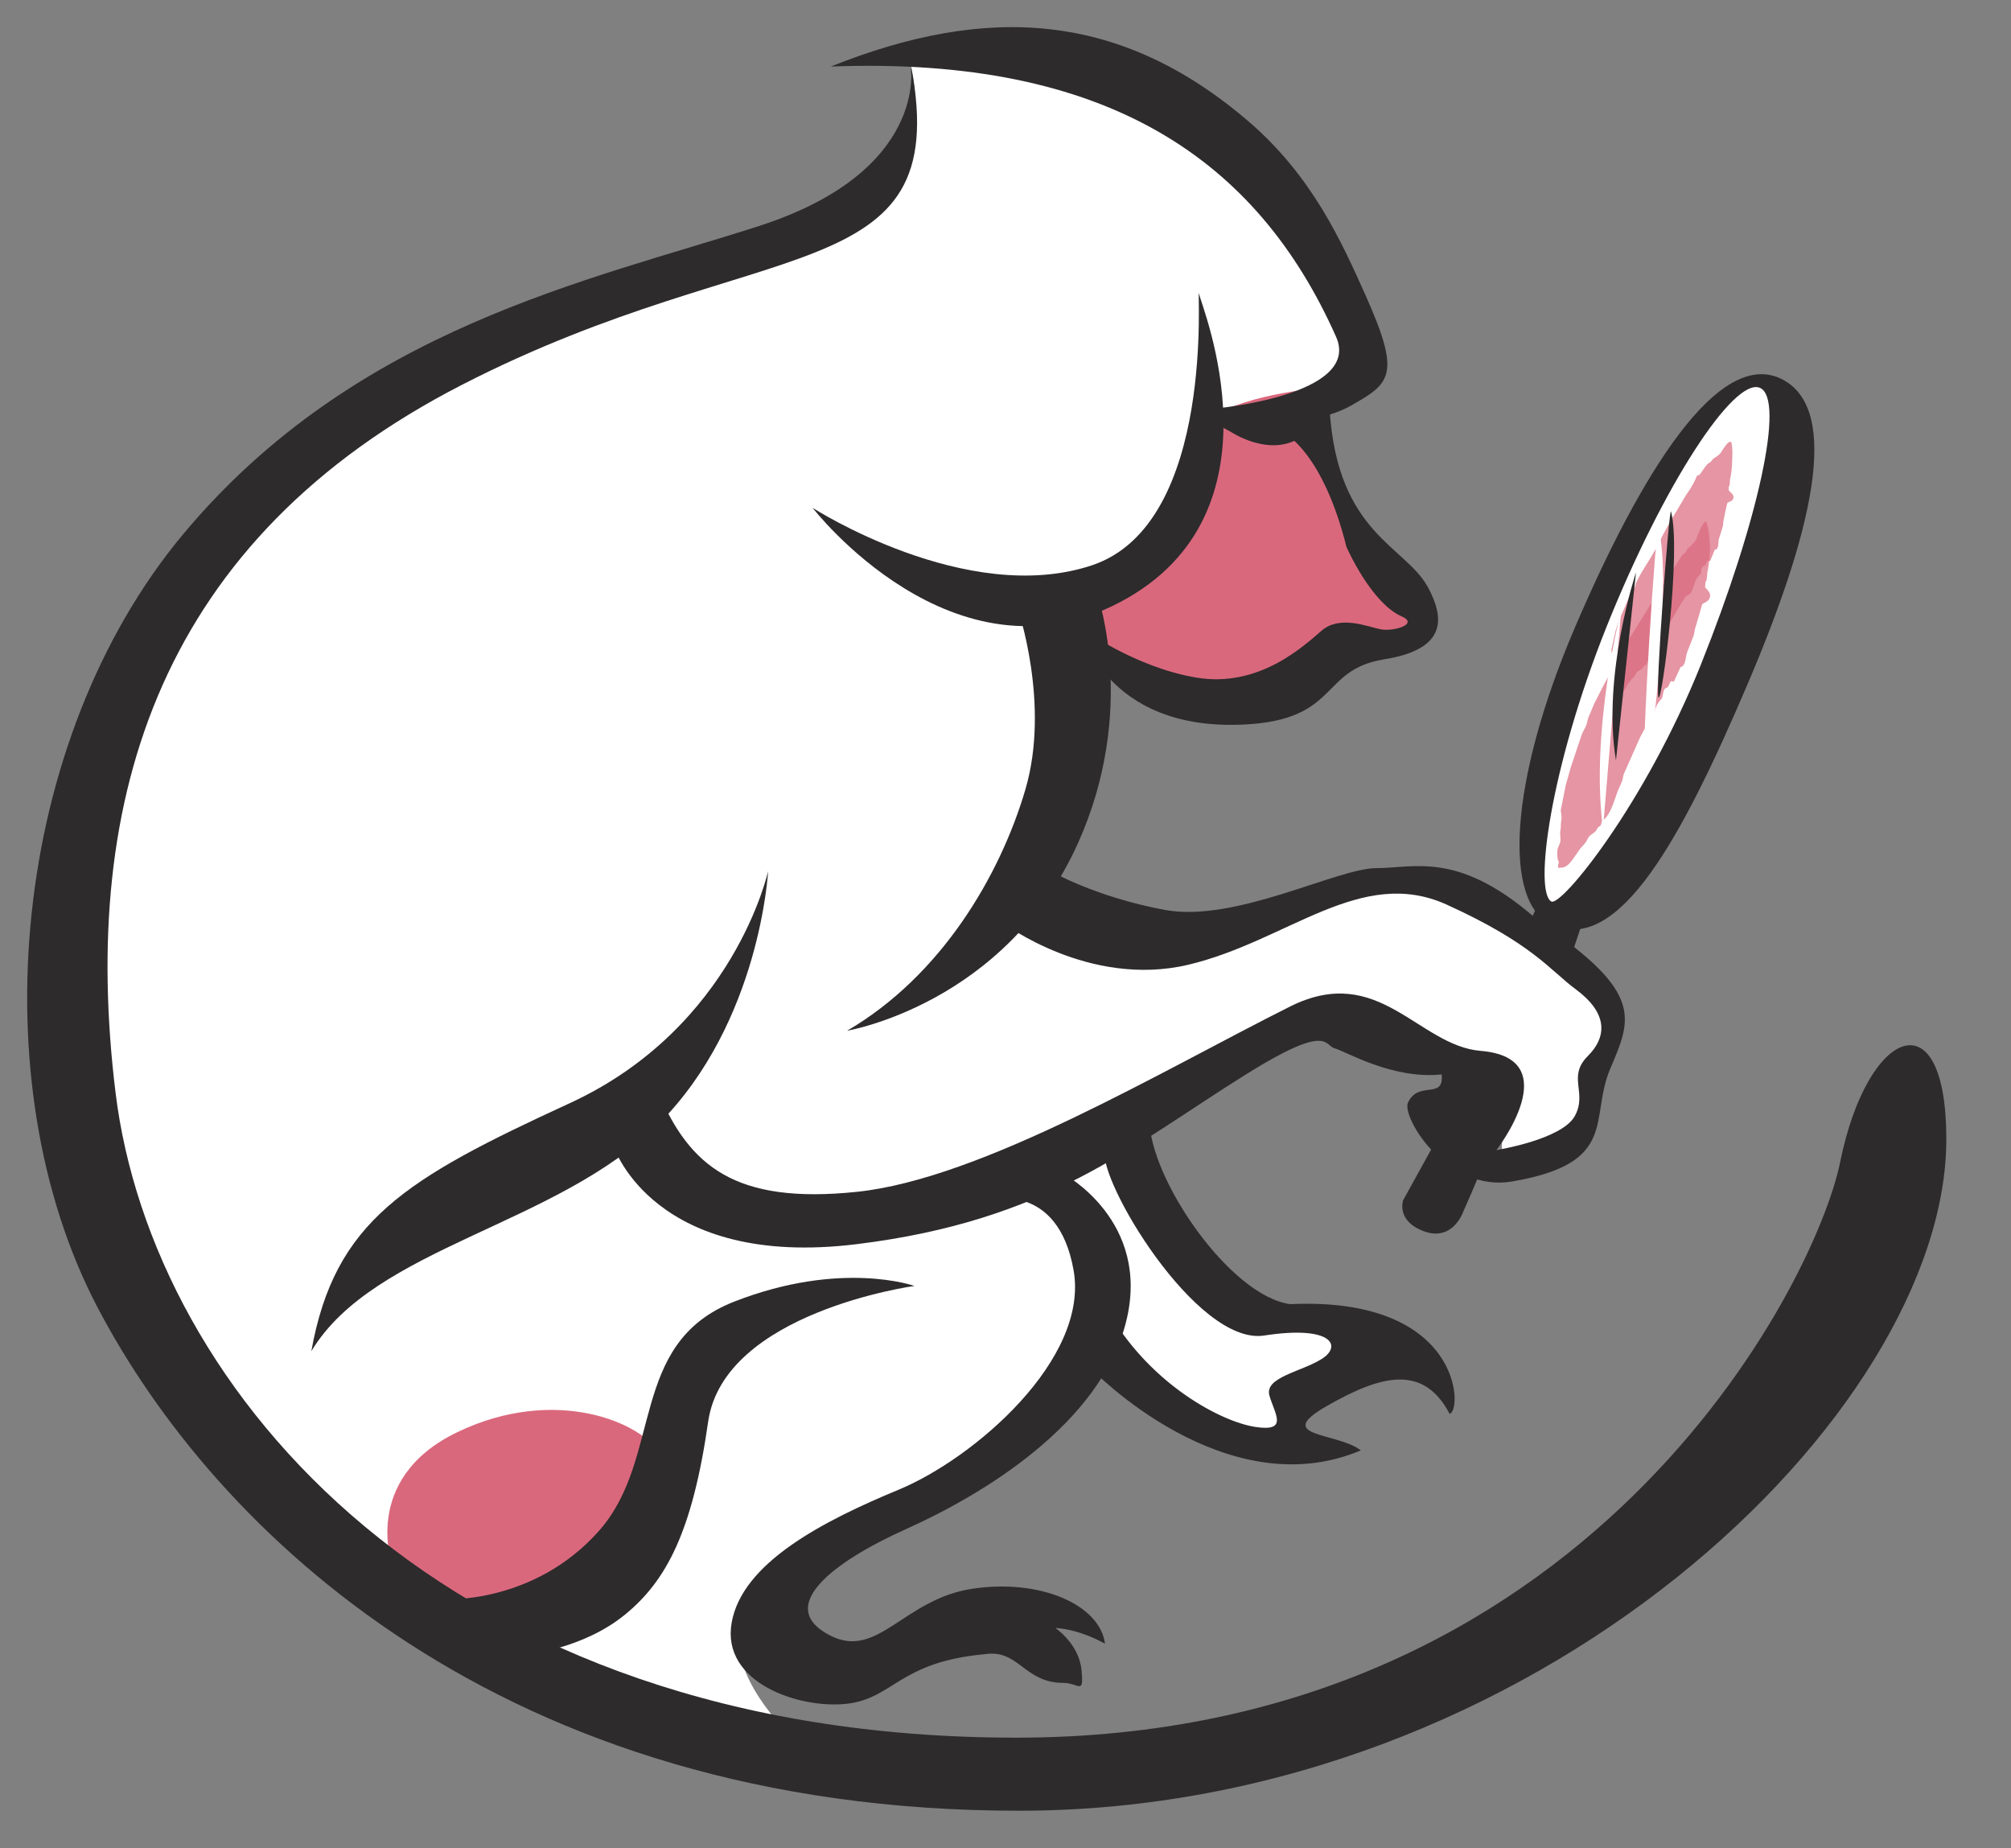 <svg xmlns="http://www.w3.org/2000/svg" xmlns:xlink="http://www.w3.org/1999/xlink" viewBox="0 0 37 34" fill="#fff" fill-rule="evenodd" stroke="#000" stroke-linecap="round" stroke-linejoin="round"><rect x="0" y="0" width="37" height="34" fill="#808080" stroke="none"/><use xlink:href="#A" x=".5" y=".5"/><symbol id="A" overflow="visible"><g stroke="none"><g fill-rule="nonzero"><path d="M16.164.457s.505 1.077-.213 2.264c-.359.593-9.403 2.518-12.934 7.418-2.161 3.386-5.476 13.185 5.116 19.67 4.755 2.45 6.773 2.378 6.773 2.378s-3.17-2.234-1.153-3.747 4.971-2.234 5.764-4.323c.937.721 2.45 2.234 3.891 2.089-.144-.937-.504-1.297.648-1.441s1.729-.144 1.729-.144-1.081-.865-2.306-.937-3.53-2.45-3.458-3.458c1.513-.865 3.458-2.306 4.611-1.873s2.306 1.153 2.522 1.801c0 .432-.216 1.153.72.576s.721-.937 1.081-1.729.432-.937-.36-1.585-2.666-2.161-4.179-1.729-4.683 1.657-6.268.144c.648-1.441 1.657-3.747 1.153-5.332.937-.72 2.017-1.513 2.161-2.81 1.081-.144 3.386-.793 2.954-1.945S20.916-.537 16.233.472m14.885 11.756c.793-2.089 2.089-5.62.865-5.764s-2.594 3.17-2.954 4.035-1.801 5.188-1.009 5.764 3.098-4.035 3.098-4.035"/><path d="M24.416 6.608c.226-.354.419-.046-.553.026s-2.134.374-2.334.796c-.374.793-.499 2.745-1.904 3.177-.072.504 0 1.657 1.981 1.873s2.053-1.081 3.206-1.045 1.045-.396.648-.721-1.765-2.522-1.765-3.242.468-.468.721-.865M6.727 28.331s-.612-1.621 1.189-2.486 3.422-.18 3.747.432-.54 3.062-3.639 3.098l-1.297-1.045" fill="#da687d"/></g><path d="M31.352 7.629c.03.113.021.231.018.349s-.014.239-.044.358c.008.027-.006.059-.001.086-.029.037-.014.065-.02.098.048.049.11.095.083.156-.019.043-.063.051-.105.072-.029.101-.05.223-.074.335-.007.034-.003.076-.013.107l-.07.223c-.017.068.002.195-.077.202l-.084.204c-.021.012-.033-.008-.05-.001-.022.025-.021.059-.042.08s-.036.012-.048.028c-.026.036-.019.089-.038.137a.34.34 0 0 0-.083.106c-.042.085-.05.193-.115.259-.02.021-.055.026-.072.047s-.033.048-.05.071c-.024.033-.048.075-.07.114l-.238.408c-.012.027-.014.058-.026.084-.027.06-.068.114-.091.168-.037.089-.094.241-.183.318-.011.009-.034.018-.044.03s-.01.041-.023.058c-.006.008-.029.012-.039.022-.015.014-.022.035-.035.046-.031.028-.073.04-.099.069-.02.022-.029.054-.05.081s-.055.056-.079.087c-.072.091-.099.202-.195.245-.028.013-.063.009-.094.017-.027-.025-.006-.059-.012-.084-.004-.016-.021-.028-.025-.042a.55.55 0 0 1-.024-.135c.001-.039.022-.07.027-.116.004-.04-.01-.09-.013-.134-.001-.022.005-.045.004-.069-.001-.038-.005-.058.001-.104.006-.054-.005-.105-.012-.155l.079-.354c.019-.063.052-.171.085-.241l.187-.428c.023-.047.059-.086.082-.133.013-.027.014-.06.028-.088.117-.245.279-.449.401-.701a8.27 8.27 0 0 1 .342-.616l.175-.294c.065-.089.121-.183.168-.282.02-.043.019-.077.072-.079.055-.068.096-.145.153-.203.014-.015.036-.022.053-.036s.028-.041.046-.056c.039-.032.103-.06.147-.12.012-.016.017-.032.029-.049.03-.039.086-.134.13-.145.006-.004.015-.002.024.002" fill="#da687d" opacity=".7"/><path d="M30.894 9.098c.05.139.055.296.067.451-.001.154-.012.33-.052.5.007.035-.011.08-.007.117-.037.054-.021.09-.032.135.052.06.12.115.083.204-.027.061-.081.075-.133.107l-.133.454c-.013.046-.015.101-.032.142l-.115.295c-.03.089-.026.252-.119.267l-.121.263c-.025.016-.037-.009-.058.001-.028.033-.032.077-.057.104-.019.021-.042.016-.057.037-.032.047-.028.114-.052.175a.47.47 0 0 0-.056.064l-.024.036-.011.019-.005.01-.002.005h0l.004-.009v.001.001l-.001.003c-.05.118-.061.262-.137.357-.024.03-.063.042-.082.07s-.036.066-.054.097c-.026.045-.052.103-.075.156l-.257.579c-.014.038-.015.08-.028.117-.03.085-.074.164-.1.241-.045.126-.106.341-.216.459-.013.014-.041.03-.053.047-.016.023-.014.057-.03.082-.008.012-.034.02-.046.035-.018.023-.028.05-.043.067-.036.042-.089.062-.123.104-.026.031-.04.074-.069.113s-.072.08-.103.121l-.132.188c-.043.059-.088.109-.147.136-.036.016-.075.009-.111.018-.025-.034.006-.077.004-.11-.001-.021-.018-.036-.02-.055a.78.78 0 0 1-.003-.172c.008-.049.039-.086.051-.144.009-.051-.002-.115-.002-.17 0-.028.009-.058.011-.087.003-.048-.001-.072.009-.129.012-.066-.002-.134-.009-.195l.091-.458.091-.323.097-.293.103-.306c.025-.068.065-.125.092-.197.015-.041.018-.086.034-.127l.111-.263.122-.24.068-.13.071-.126.136-.259.23-.412.262-.419.242-.386c.06-.084.157-.228.219-.369.025-.056.025-.099.086-.107l.177-.272c.015-.02.041-.032.058-.052s.029-.055.05-.077c.042-.047.12-.092.159-.185.011-.024.014-.047.027-.073.029-.059.079-.2.128-.227.007-.007.016-.007.027-.004" fill="#da687d" opacity=".7"/><g fill-rule="nonzero"><path d="M29.329 10.715s-.576 2.21-.336 4.035l.336-4.035m.684-1.493c-.043-.155-.331 4.285-.247 4.441s.515-3.5.247-4.441"/><g fill="#2d2b2c"><path d="M16.256.729s.336 1.918-2.786 2.927S6.044 5.528 2.874 9.322-.873 19.409 1.289 23.54s7.445 9.27 16.956 9.27S35.31 25.497 35.31 20.454c0-2.642-1.452-2.053-1.954.426-.454 2.237-4.64 10.586-15.16 10.586S2.297 25.077 1.626 19.601 2.483 9.408 8.007 6.575 17.036 4.87 16.268.739m-2.634 14.78s-.624 2.882-3.651 4.275-4.323 2.161-4.755 4.563c1.153-1.921 4.515-2.306 6.388-4.179s2.017-4.659 2.017-4.659"/><path d="M14.451 8.842s2.594 3.362 5.668 1.729 1.489-5.428 1.441-5.668.336 4.227-1.969 4.996-5.14-1.057-5.14-1.057M7.678 28.92s1.633.096 2.834-1.249.528-3.458 2.498-4.227 3.314-.288 3.314-.288-3.506.48-3.795 2.498-.768 2.93-1.537 3.554-1.777.721-1.777.721z"/><path d="M15.086 18.461s2.92-.489 4.251-3.458c1.093-2.438.36-4.539.36-4.539l-1.477.216s.612 1.765.144 3.35-1.549 3.422-3.278 4.431M30.8 11.712c-1.042 2.603-2.577 4.472-2.757 4.372-.324-.181-.026-2.452 1.016-5.055s2.337-4.585 2.817-4.396-.035 2.477-1.077 5.08m1.513-5.224c-1.185-.644-2.64 1.762-3.839 4.563s-1.336 5.06-.415 5.464c1.231.54 2.387-1.606 3.585-4.407s1.729-5.043.668-5.62"/><path d="M10.799 20.61s.744 2.236 4.467 1.777c3.506-.432 5.015-1.783 7.157-3.122 1.537-.961 1.441-.528 1.633-.48s1.057.576 1.969.48c.048.48-.432.096-.624.528-.096.288.729 1.644 1.921 1.441 1.969-.336 1.417-1.153 1.801-2.065s.648-1.393-1.273-2.69c-1.489-1.345-2.306-1.009-3.026-1.009s-2.594 1.009-3.891.769-2.114-.721-2.114-.721l-.865.961s1.585 1.201 3.41.768 3.17-1.825 4.755-1.105 1.894 1.203 2.378 1.561c.552.408.6.841.216 1.225s0 .673-.24 1.105-1.441.624-1.441.624 1.317-1.692-.288-1.825c-1.153-.096-1.873-1.633-3.506-.817-2.345 1.173-5.668 3.17-7.974 3.41-2.247.234-3.074-.48-3.651-1.825-.672.576-.817 1.009-.817 1.009"/><path d="M19.062 21.091s1.633.865 1.153 2.738-2.642 3.17-4.035 3.795-2.431 1.45-1.393 1.969c.865.432 1.345-.673 2.594-.865s2.354.288 2.45 1.009c-.528-.288-.913-.288-.913-.288s.432.288.48.769-.048.24-.336.24c-.72 0-.817-.624-1.441-.528-1.585.144-1.681.817-2.546.913s-2.306-.384-2.114-1.489 1.681-1.873 3.074-2.45 3.506-2.402 3.218-4.035-1.537-1.297-1.537-1.297zm4.095-13.599s.684.342 1.117 2.071c.288.624.672 1.129 1.009 1.273s-.144.288-.384.24-.745-.264-1.081.024-1.153 1.057-2.306.865-2.137-.925-2.137-.925.432 1.909 3.002 1.789c1.781-.083 1.393-1.009 2.594-1.201s1.073-.8.817-1.297c-.408-.793-1.681-.985-1.825-3.302-.144-.24-1.045.03-.805.462m4.106 12.053c.108.106-.851 2.267-.851 2.267s-.192.528-.707.342c-.526-.191-.39-.573-.39-.573l1.227-2.222.722.185m1.35-3.077l-.24.72-.785-.6.209-.456z"/><path d="M19.83 20.658c-.144.528 1.681 3.603 2.93 3.41s1.441.192 1.057.432-1.057.336-.961.673.36.673-.264.576-1.897-.769-2.666-2.066l-.336 1.009s2.45 2.546 4.947 1.489c-.432-.336-1.633-.24-.624-.817s1.777-.768 2.258.144c.24-.048.24-2.162-2.93-2.017-1.105-.144-2.594-2.306-2.594-3.41-.288.288-.672.048-.817.576m9.77-10.627s-.63 1.894-.368 3.458l.368-3.458m.645-1.12c-.032-.12-.293 3.297-.231 3.418s.425-2.69.231-3.418m-8.397-1.894s2.714-.24 2.234-1.321C22.632 2.436 19.878.532 14.786.724c2.882-1.153 5.332-1.009 7.685 1.009 1.177 1.009 1.721 2.236 2.143 3.176.673 1.499.476 1.639-.27 2.059-.906.511-2.464.185-2.498.048"/><path d="M22.124 7.431s.747.514 1.333.096c.269-.277.449-.429-.315-.397l-.93-.038c-.644-.132-.632.068-.088.34z"/></g></g></g></symbol></svg>